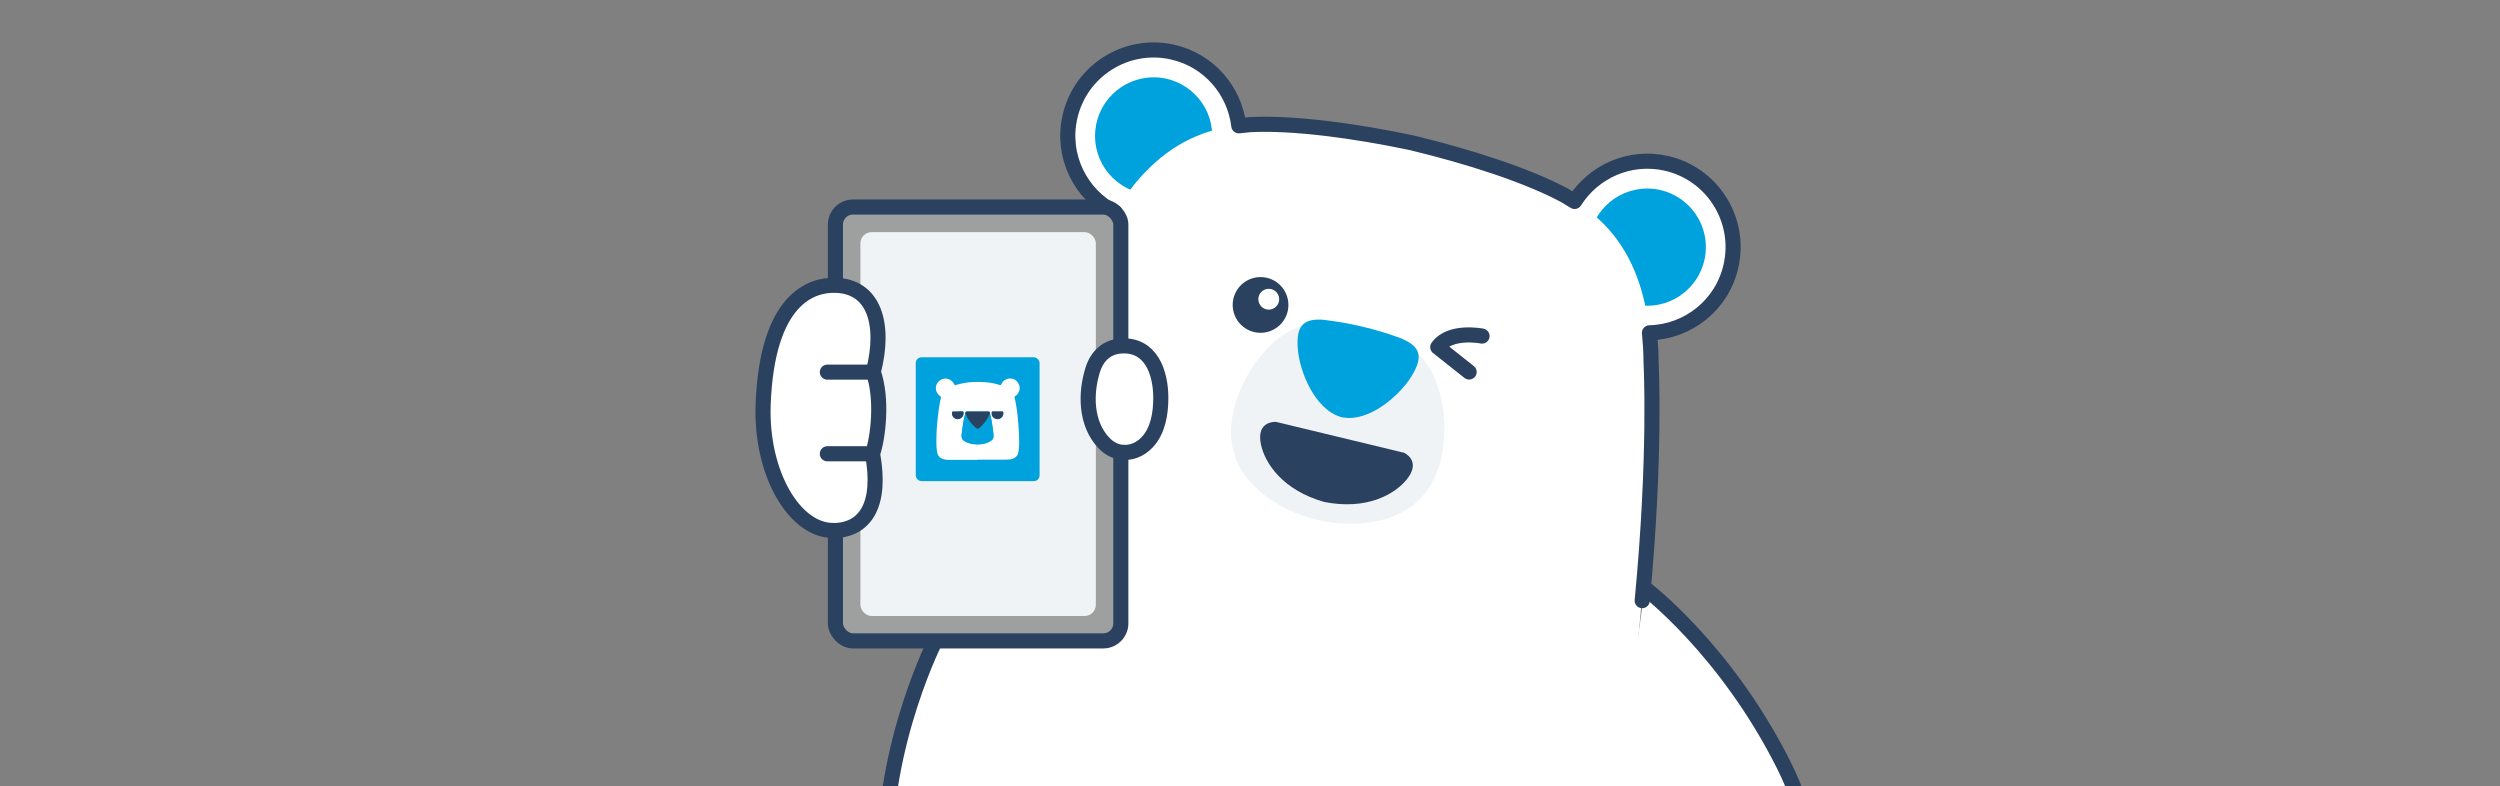<?xml version="1.0" encoding="UTF-8" standalone="no"?><svg xmlns="http://www.w3.org/2000/svg" xmlns:xlink="http://www.w3.org/1999/xlink" height="604" style="" version="1.1" viewBox="0 0 1920 604" width="1920">
  <rect x="0" y="0" width="1920" height="604" fill="#808080" stroke="none"/>
  <defs>
    <style>
      .cls-1, .cls-2, .cls-3 {
        stroke: #2b4160;
        stroke-linecap: round;
        stroke-linejoin: round;
        stroke-width: 11.6px;
      }

      .cls-1, .cls-4 {
        fill: none;
      }

      .cls-5 {
        fill: #2b4160;
      }

      .cls-2 {
        fill: #9e9f9f;
      }

      .cls-6, .cls-3 {
        fill: #fff;
      }

      .cls-7 {
        fill: #f0f3f5;
      }

      .cls-8 {
        fill: #00a2de;
      }

      .cls-9 {
        clip-path: url(#clippath);
      }
    </style>
    <clipPath id="clippath">
      <rect class="cls-4" height="669.8" width="891.7" x="542.3" y="-64.1"/>
    </clipPath>
  </defs>
  
  <g>
    <g data-name="레이어_1" id="_레이어_1">
      <g class="cls-9">
        <g>
          <g>
            <path class="cls-3" d="M1263.3,451.8s61.8,46.5,106.5,135.5c36.7,73.1,39.3,175.8,6.8,201.9-38.9,31.1-87,19.5-108.2-5.1-31.4-36.6-37.9-100.1-37.9-100.1"/>
            <path class="cls-1" d="M1382,759.3s5.7,20.1-5.4,29.9"/>
            <path class="cls-1" d="M1336.4,774.3s5.9,19.6-9.5,33.4"/>
          </g>
          <g>
            <g>
              <line class="cls-6" x1="908.6" x2="1000.1" y1="888.1" y2="481.9"/>
              <circle class="cls-6" cx="886" cy="104.4" r="65.9"/>
              <circle class="cls-6" cx="1265.1" cy="189.8" r="65.9"/>
              <path class="cls-6" d="M1252.6,538.8s-9,288.3-139.5,395.4l-204.6-46.1,91.5-406.2,252.5,56.9Z"/>
              <path class="cls-6" d="M832.5,221.4l-125,303.4s-43.1,109.6-21.9,186.4c21.2,76.8,58.5,119.9,87.7,136.7,29.2,16.8,37.5,12.1,37.5,12.1,0,0,1.8,27.9,23.7,41.6,22,13.7,89.7,25.7,89.7,25.7l124.3-406.9,214.1-13-227.8-263.9-202.3-22.2Z"/>
              <polygon class="cls-6" points="911 950.3 913.8 980.4 973.1 1030.6 1041.3 1054.4 1088.2 1047.3 1099 1024 1096.5 1001.1 1096.5 991.5 911 950.3"/>
              <g>
                <polygon class="cls-6" points="1118.1 922.7 1113.1 934.2 1101.7 998.6 911.9 952.5 911.3 876.1 1118.1 922.7"/>
                <path class="cls-1" d="M1004.2,1036.3c1.7-3,3-6.3,3.8-9.9,1.7-7.5,1-14.9-1.6-20.9"/>
                <path class="cls-1" d="M1063.3,1051.2c1.7-3,3-6.3,3.8-9.9,1.7-7.5,1-14.9-1.6-20.9"/>
                <path class="cls-1" d="M909.1,960.8"/>
              </g>
              <path class="cls-6" d="M734.7,466.7l255.8,57.6,255.8,57.6c4.4-27.2,7.9-54.5,10.7-81.2"/>
              <path class="cls-6" d="M1257.1,500.8c12.6-119.1,10.9-222.9,10.9-222.9l-422.4-95.2"/>
              <circle class="cls-8" cx="886" cy="104.4" r="45"/>
              <circle class="cls-8" cx="1265.1" cy="189.8" r="45"/>
              <path class="cls-6" d="M1267.8,293c.4-13,.2-26-1.2-38.9-3-28.4-11.9-56.6-31.3-78.2-9.6-10.6-17.8-16.6-33.8-25.9-28.7-15.4-73.8-29.9-117.6-40.4-44-9.3-91-15.5-123.5-13.9-18.4,1.6-28.4,3.4-41.6,8.9-26.8,11.2-46.9,32.8-61.8,57.2-6.8,11.1-12.6,22.7-17.8,34.7l-19.6,42.6,447.7,100.9.5-46.9Z"/>
              <g>
                <g>
                  <circle class="cls-5" cx="968.1" cy="234.2" r="21.4"/>
                  <circle class="cls-6" cx="974.4" cy="229.8" r="8"/>
                </g>
                <path class="cls-3" d="M1138.2,258.1s-24.6-4.9-34,8.5l24.1,19.1"/>
                <g>
                  <path class="cls-7" d="M1097.5,374.5c-18.5,28.6-57.7,31.5-86.2,24.7h0c-28.5-6.9-62.1-27.3-65.6-61.2-3.2-31.1,19.4-71.4,46.4-84.5,16.9-8.3,36.3-4.1,53.4,0l1.6.4c17.1,4.1,36.3,9.2,47.6,24.2,18,24,19.9,70.1,2.9,96.3Z"/>
                  <path class="cls-5" d="M1077.8,347.6l-48.9-11.8-48.9-11.8s-15.5-1.2-11.6,17.3c3,14.3,16.5,35.1,48.6,44.2h0s0,0,0,0h0c32.7,6.5,54.2-5.9,63.4-17.3,11.8-14.7-2.5-20.7-2.5-20.7Z"/>
                  <path class="cls-8" d="M1077.5,260.4c-10-3.8-20.2-6.9-30.6-9.4-10.3-2.5-20.9-4.3-31.5-5.5-15.9-.9-19.9,6.5-18.7,22.3,1.2,16.9,12.8,46.9,33.6,52.6,21.1,4.5,45-17.1,53.8-31.5,8.2-13.5,8-22-6.6-28.3Z"/>
                </g>
              </g>
            </g>
            <path class="cls-1" d="M1261.2,461.3c10.8-112.3,6.8-183.4,6.8-183.4h0c0-7.4-.5-14.9-1.2-22.3,29.5-.7,55.9-21.3,62.6-51.4,8-35.5-14.3-70.8-49.8-78.8-28-6.3-55.8,6.3-70.3,29.3-2.4-1.5-4.9-3-7.8-4.7-28.7-15.4-73.8-29.9-117.6-40.4-44-9.3-91-15.5-123.5-13.9-3.3.3-6.2.6-9,.9-3.2-27-22.9-50.3-50.9-56.6-35.5-8-70.8,14.3-78.8,49.8-6.8,30.1,8.2,59.9,34.6,73.3-3.8,6.4-7.3,12.9-10.6,19.6h0"/>
            <path class="cls-1" d="M911.3,929.5c-1.6,22.6-5.8,41.7,10.6,60.1,13.5,15.2,31.1,28.7,48.4,39.4,24.6,15.1,52.7,24.2,81.8,23.8,6.8.4,12.4.3,16.5-.3,45.4-5.6,30.4-49.4,30.4-49.4l14.1-68.9c17-13.9,31.9-31,45-50,33-45,56.7-126.1,72.3-200.2"/>
          </g>
          <g>
            <path class="cls-1" d="M791.4,674.4s52.2-41.2,124.1-25.9c72,15.4,93.8,62.7,93.4,122.9s-13.3,87.7-13.3,87.7c0,0,10.9,27.1-6.1,52.6-17,25.5-63.9,24.7-126.1,3.6-62.3-21-46.5-43.3-54.6-67.1-8.1-23.9-16.2-29.5-16.2-29.5"/>
            <path class="cls-1" d="M909.3,890.6s5.6,24.6-8.5,34.3"/>
            <path class="cls-1" d="M962.6,893.8s5,18.7-7,32.5"/>
          </g>
          <path class="cls-1" d="M717.2,494.5s-46.9,94.6-35.6,188.8c11.3,94.2,50.1,157.4,127.7,177.4"/>
          <g>
            <rect class="cls-2" height="333.2" rx="13.5" ry="13.5" width="219.2" x="641.6" y="159"/>
            <rect class="cls-7" height="294.8" rx="8.6" ry="8.6" width="180.8" x="660.8" y="178.3"/>
            <path class="cls-3" d="M640,407.4c-29.5.3-55.9-43.4-53.9-96.9,3.1-81,36.9-91.8,55.2-91.4,29.7.5,39,29.3,29.4,66.6,7.3,20.8,3.7,50.5-.6,62.8,7.2,38.9-5.4,58.7-30,59Z"/>
            <g>
              <rect class="cls-8" height="95.1" rx="4.4" ry="4.4" width="95.1" x="703.3" y="274.4"/>
              <g>
                <path class="cls-6" d="M750.7,353.2c-7.2,0-14.4,0-21.6,0-1.3,0-2.6-.1-3.9-.4-3.4-.8-5.1-2.7-5.6-6.1-.7-5-.5-9.9-.3-14.9.2-3.7.5-7.4.9-11,.5-5,1.2-10.1,2.4-15,.2-.7,0-1.1-.6-1.6-3.6-2.5-4.3-7.3-1.7-10.6,2.7-3.4,7.4-3.8,10.7-1,.8.7,1.5,1.6,1.9,2.6.2.6.5.7,1.1.5,3.4-1,6.9-1.7,10.5-2.1,4.4-.4,8.7-.4,13.1,0,3.5.3,6.9,1,10.3,2.1.7.2.8,0,1.1-.6,1.3-2.7,3.4-4.2,6.4-4.4,3.1-.1,5.5,1.3,6.9,4.1,1.4,2.7,1,5.3-.8,7.8-.5.7-1.2,1.3-2,1.7-.4.2-.4.4-.3.9,1.6,6.7,2.4,13.6,2.9,20.5.4,5.1.7,10.3.6,15.4,0,2.1-.2,4.2-.6,6.3-.4,2.4-1.9,4-4.1,4.8-1.6.7-3.4.8-5.2.8-7.3,0-14.6,0-22,0ZM741.3,317.4c-.1.4-.2.8-.3,1.3-1.1,4.7-1.8,9.5-2.4,14.3-.4,3.7.4,5.1,3.8,6.6,3.5,1.6,7.2,1.9,11,1.5,2.8-.2,5.4-1,7.7-2.7,1.3-.9,2-2,1.9-3.6-.1-3.1-.6-6.2-1.1-9.3-.5-2.7-.9-5.4-1.6-8.1,0-1-.5-1.5-1.5-1.5-5.3,0-10.6,0-16,0-1,0-1.6.4-1.5,1.4ZM766,316c-1.1,0-2.3,0-3.4,0-.6,0-.9.2-.9.8-.2,1.8.4,3.3,1.9,4.3,1.6,1.1,3.2,1.1,4.9.1,1.6-1,2.3-2.4,2.1-4.3,0-.7-.4-.9-1.1-.9-1.1,0-2.3,0-3.4,0ZM735.6,316c-1.2,0-2.4,0-3.5,0-.6,0-.9.2-.9.8-.2,1.8.4,3.3,1.9,4.3,1.6,1.1,3.2,1.1,4.8,0,1.6-1,2.2-2.4,2.1-4.3,0-.6-.3-.9-1-.9-1.1,0-2.3,0-3.4,0Z"/>
                <path class="cls-8" d="M760.3,317.5c.8,2.6,1.2,5.4,1.6,8.1.5,3.1,1,6.2,1.1,9.3,0,1.6-.6,2.7-1.9,3.6-2.3,1.6-5,2.4-7.7,2.7-3.7.3-7.5,0-11-1.5-3.4-1.6-4.2-2.9-3.8-6.6.5-4.8,1.3-9.6,2.4-14.3,0-.4.2-.8.3-1.3,1.7,4.3,4.3,7.9,7.8,10.9,1.2,1,2,1,3.3,0,3.5-3,6.1-6.6,7.8-10.9Z"/>
                <path class="cls-5" d="M760.3,317.5c-1.8,4.2-4.3,7.8-7.8,10.9-1.2,1.1-2.1,1.1-3.3,0-3.5-3-6.1-6.6-7.8-10.9,0-1.1.5-1.4,1.5-1.4,5.3,0,10.6,0,16,0,1,0,1.5.5,1.5,1.5Z"/>
                <path class="cls-5" d="M766,316c1.1,0,2.3,0,3.4,0,.7,0,1,.2,1.1.9.1,1.8-.5,3.3-2.1,4.3-1.6,1-3.3.9-4.9-.1-1.5-1-2.1-2.5-1.9-4.3,0-.6.4-.8.9-.8,1.1,0,2.3,0,3.4,0Z"/>
                <path class="cls-5" d="M735.6,316c1.1,0,2.3,0,3.4,0,.6,0,.9.3,1,.9.1,1.8-.5,3.3-2.1,4.3-1.6,1-3.3,1-4.8,0-1.5-1-2.1-2.5-1.9-4.3,0-.6.3-.8.9-.8,1.2,0,2.4,0,3.5,0Z"/>
              </g>
            </g>
            <line class="cls-1" x1="666.6" x2="635.4" y1="348.5" y2="348.5"/>
            <path class="cls-1" d="M642.5,287.4"/>
            <path class="cls-3" d="M861.6,347.3c6.8.8,13.7-1.7,19.3-7.5,8.5-8.9,10.6-22.3,10.6-34.2,0-19.5-7.5-41.3-30.4-39.9-11,.6-18.5,7.7-21.8,18.1-5.9,18.5-5.5,41.7,8.5,56.4,4,4.2,8.8,6.6,13.7,7.2Z"/>
            <line class="cls-1" x1="635.4" x2="666.6" y1="285.8" y2="285.8"/>
          </g>
          <path class="cls-1" d="M1239,626.3s-3.1,22.8-8.6,57.7"/>
        </g>
      </g>
    </g>
  </g>
</svg>